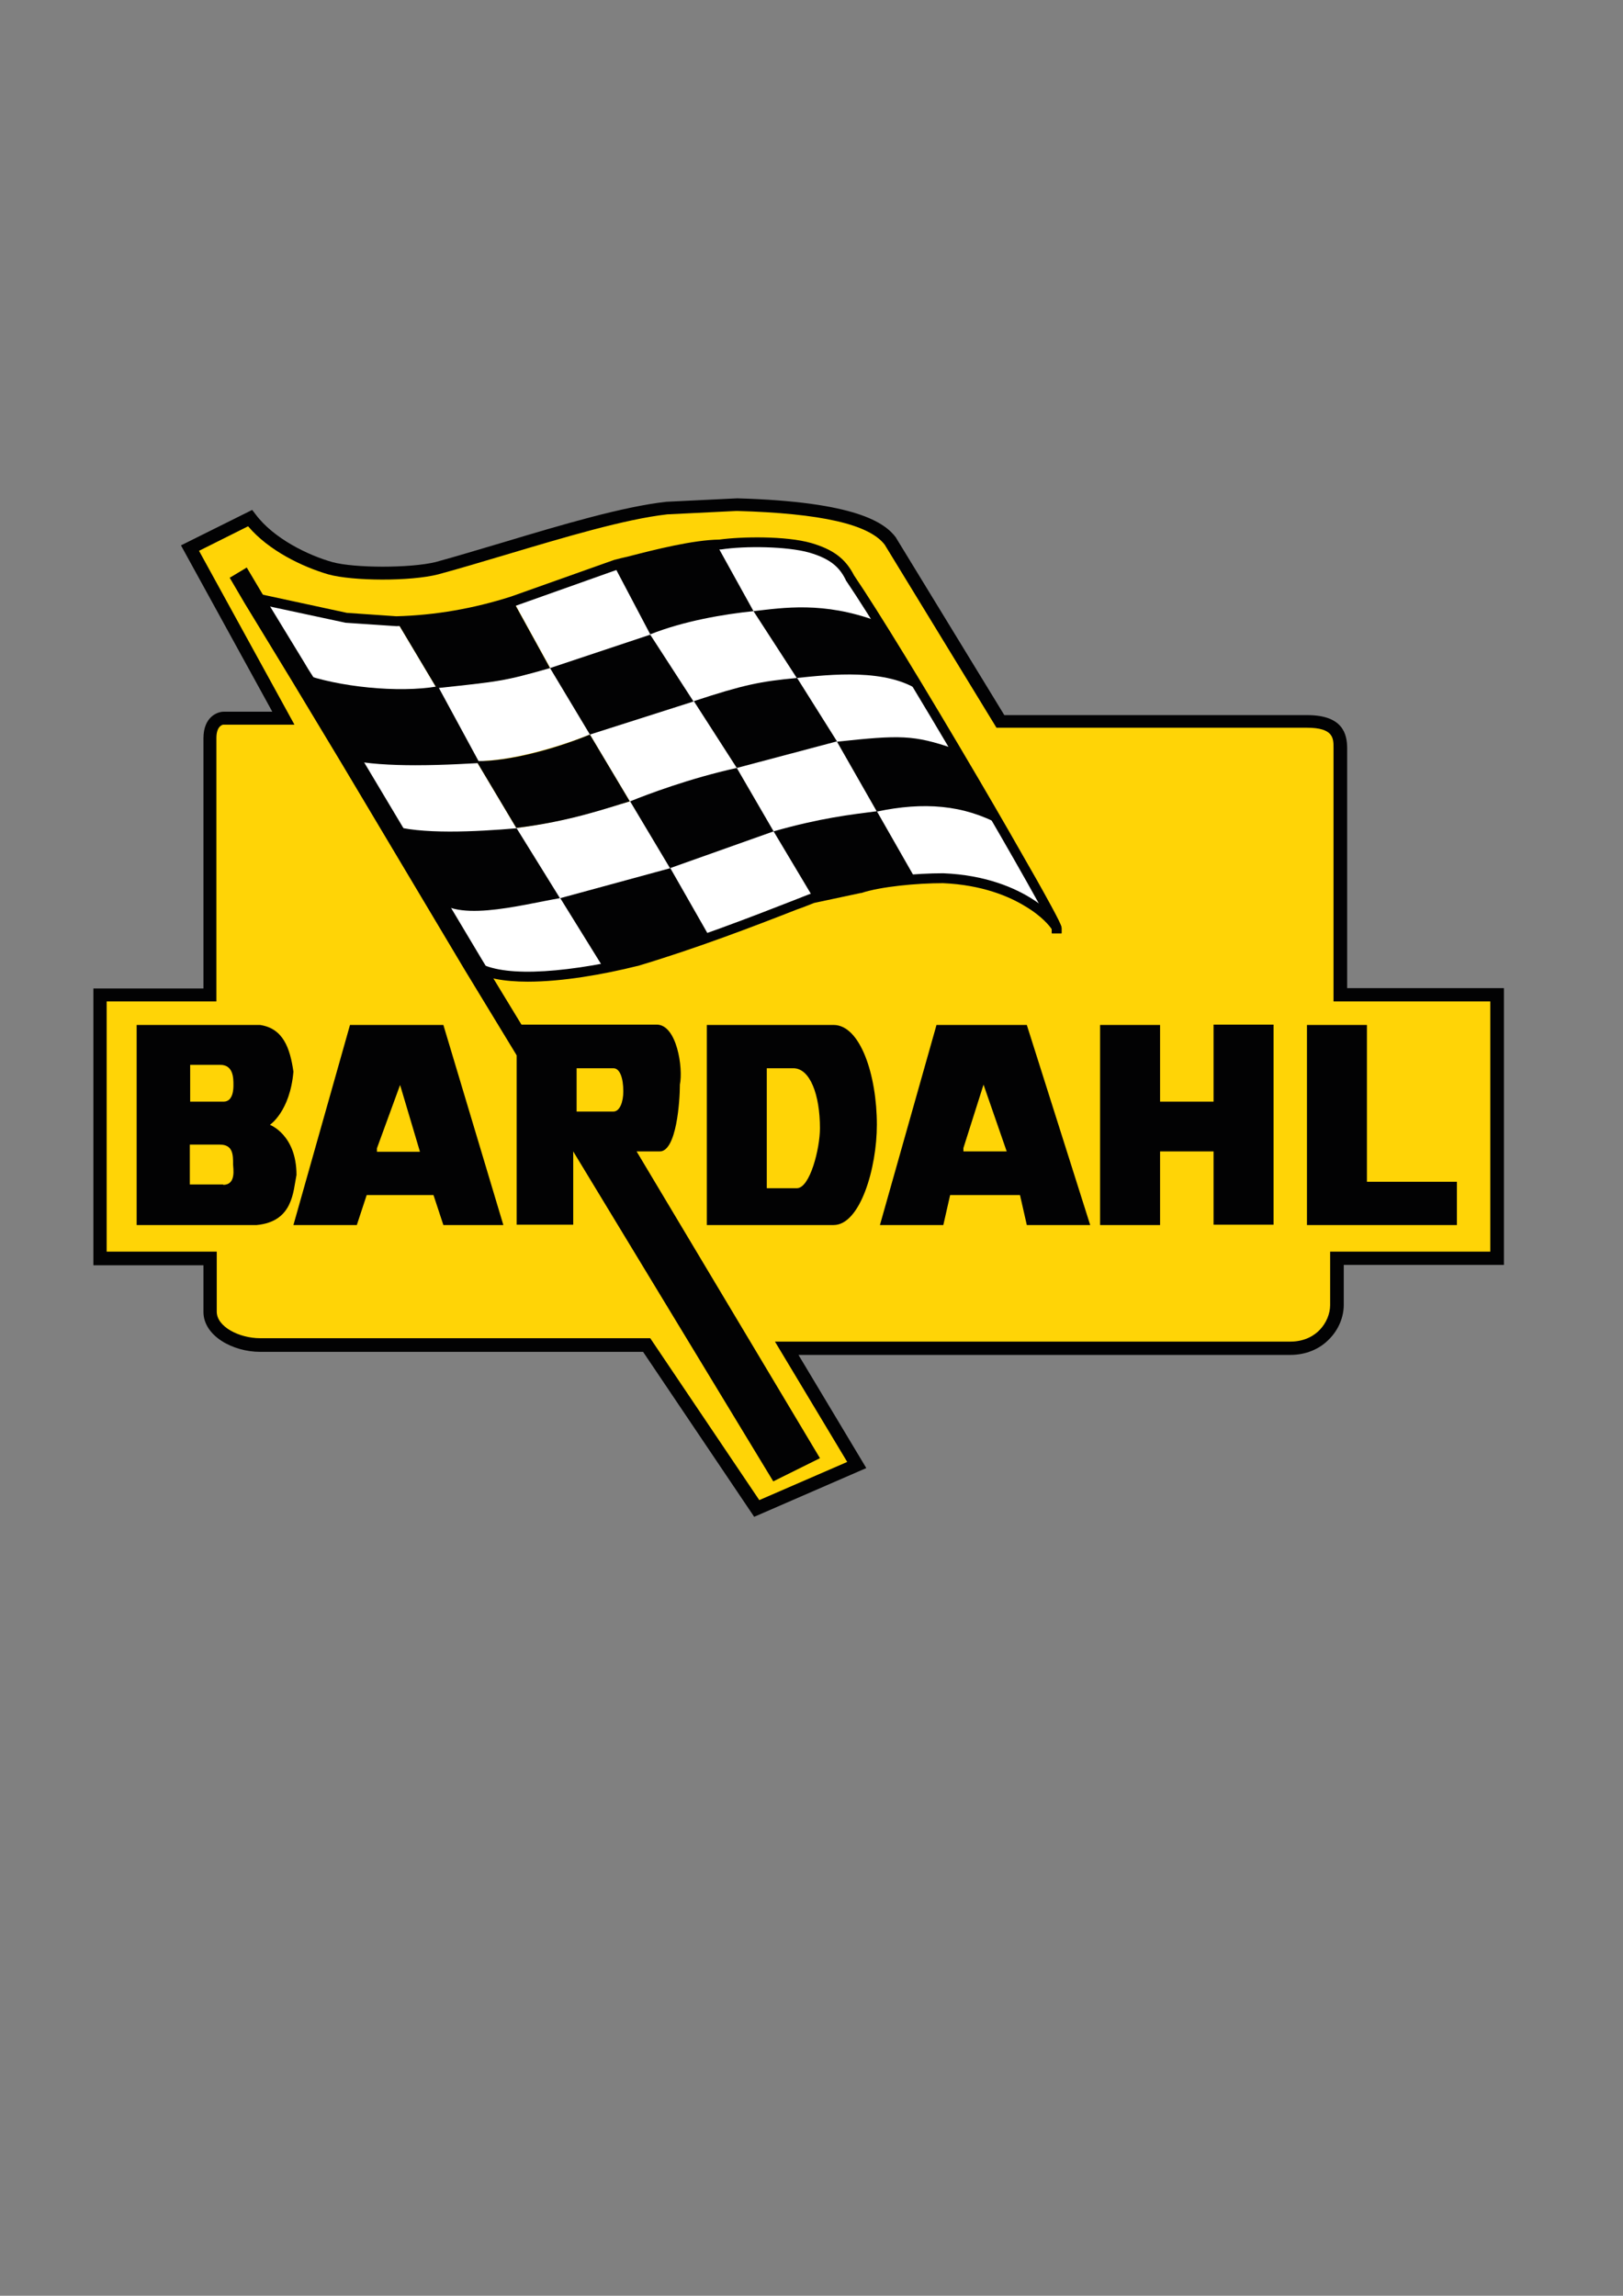 <?xml version="1.0" encoding="utf-8"?>
<!-- Generator: Adobe Illustrator 27.4.1, SVG Export Plug-In . SVG Version: 6.00 Build 0)  -->
<svg version="1.1" id="Livello_1" xmlns="http://www.w3.org/2000/svg" xmlns:xlink="http://www.w3.org/1999/xlink" x="0px" y="0px"
	 viewBox="0 0 595.3 841.9" style="enable-background:new 0 0 595.3 841.9;" xml:space="preserve">
<rect x="0" y="0" width="595.3" height="841.9" fill="#808080" stroke="none"/>
<style type="text/css">
	.st0{fill:#FFD406;}
	.st1{fill:#020203;}
	.st2{fill:#FFFFFF;}
	.st3{fill:none;}
</style>
<g>
	<g transform="matrix(1.25 0 0 -1.25 -22 401)">
		<g>
			<path class="st0" d="M456.9,28.9v-77.3h-47v-13.7c0-5.9-4.9-12.7-13.7-12.7H248.5L269-109l-29.4-12.7l-32.3,47.9H93.9
				c-6.8,0-14.7,3.9-14.7,9.8v15.7H46.9v77.3h32.3v75.3c0,4.9,2.9,5.9,3.9,5.9h17.6L73.3,160l17.6,8.8c5.9-7.8,16.6-12.7,23.5-14.7
				c6.8-2,23.5-2,31.3,0c21.5,5.9,49.9,15.7,67.5,17.6l20.5,1c34.2-1,42.1-6.8,45-10.8l32.3-52.8h90c8.8,0,9.8-3.9,9.8-7.8V28.9
				H456.9z"/>
		</g>
		<g>
			<path class="st1" d="M238.9-124.2l-32.6,48.4H93.9c-8,0-16.6,4.7-16.6,11.7v13.7H45v81.2h32.3v73.4c0,6.4,4.2,7.8,5.9,7.8h14.3
				l-26.8,48.8l20.9,10.4l1-1.3c5.3-7.1,15.4-12,22.5-14c6.5-1.8,22.9-1.8,30.3,0c6.2,1.7,12.8,3.7,19.9,5.8
				c17.3,5.2,35.2,10.5,47.9,11.9l0.1,0l20.6,1l0.1,0c34.7-1,43.2-7.1,46.5-11.5l0.1-0.2l31.7-51.9h88.9c10.5,0,11.7-5.6,11.7-9.8
				V30.9h46v-81.2h-47v-11.7c0-3.6-1.5-7.2-4.1-9.9c-2.9-3.1-7-4.8-11.6-4.8H251.9l19.9-33.2L238.9-124.2z M48.9-46.4h32.3V-64
				c0-4.5,6.7-7.8,12.7-7.8h114.5l32-47.5l25.8,11.2L245-72.8h151.2c4.4,0,7.2,1.9,8.7,3.5c1.9,2,3,4.7,3,7.2v15.7h47V27h-46v74.4
				c0,2.8,0,5.9-7.8,5.9H310l-32.8,53.7c-4.6,6-18.7,9.2-43.4,9.9l-20.4-1c-12.4-1.4-30.1-6.7-47.2-11.8c-7.1-2.1-13.7-4.1-20-5.8
				l0,0c-8.2-2.1-25.1-2-32.3,0c-7.5,2.2-17.4,6.9-23.5,14.1L76,159.2l28-51H83.1c0,0-2-0.2-2-3.9V27H48.9V-46.4z"/>
		</g>
		<g>
			<path class="st1" d="M86.1,2.5c0,2,0,5.9-3.9,5.9h-8.8V-2.4h9.8C86.1-2.4,86.1,1.5,86.1,2.5 M83.1-26.8c3.9,0,2.9,4.9,2.9,5.9
				c0,2.9,0,5.9-3.9,5.9h-8.8v-11.7H83.1z M96.8-9.2c0,0,7.8-2.9,7.8-14.7c-1-4.9-1-13.7-11.7-14.7H57.7v58.7h36.2
				c6.8-1,8.8-6.8,9.8-13.7C102.7-5.3,96.8-9.2,96.8-9.2"/>
		</g>
		<g>
			<path class="st1" d="M140.8-17L135,2.5l-6.8-18.6v-1H140.8z M147.7,20.1l17.6-58.7h-17.6l-2.9,8.8h-19.6l-2.9-8.8h-18.6
				l16.6,58.7H147.7z"/>
		</g>
		<g>
			<path class="st1" d="M313-17l-6.8,19.6l-5.9-18.6v-1H313z M318.9,20.1l18.6-58.7h-18.6l-2,8.8h-20.5l-2-8.8h-18.6l16.6,58.7
				H318.9z"/>
		</g>
		<g>
			<path class="st1" d="M200.5,0.6c0,3.9-1,6.8-2.9,6.8h-10.8V-5.3h10.8C199.5-5.3,200.5-2.4,200.5,0.6 M204.4-17l53.8-90l-13.7-6.8
				L185.8-17v-21.5h-16.6v58.7h41.1c5.9,0,7.8-12.7,6.8-17.6c0-4.9-1-19.6-5.9-19.6H204.4z"/>
		</g>
		<g>
			<path class="st1" d="M251.4-27.8c3.9,0,6.8,11.7,6.8,17.6c0,9.8-2.9,17.6-7.8,17.6h-7.8v-35.2H251.4z M274.9-9.2
				c0-12.7-4.9-29.4-12.7-29.4H225v58.7h37.2C270,20.1,274.9,5.5,274.9-9.2"/>
		</g>
		<g>
			<path class="st1" d="M340.4,20.1v-58.7H358V-17h15.7v-21.5h17.6v58.7h-17.6V-2.4H358v22.5H340.4z M401.1,20.1h17.6v-46h26.4
				v-12.7h-44V20.1z"/>
		</g>
		<g>
			<path class="st2" d="M327.7,48.5c0,1-9.8,13.7-33.3,14.7c-7.8,0-18.6-1-24.5-2.9l-13.7-2.9c-12.7-4.9-32.3-12.7-51.9-18.6
				c-12.7-2.9-38.2-7.8-47.9-1l-36.2,60.7c10.8-2.9,37.2-1,37.2-1l11.7-19.6c15.7,2,26.4,5.9,33.3,7.8l-11.7,19.6
				c-9.8-3.9-23.5-7.8-33.3-7.8L145.7,119c18.6,2,19.6,2,33.3,5.9l-10.8,19.6l30.3,10.8c7.8,2,21.5,5.9,30.3,5.9
				c6.8,1,19.6,1,26.4-1c6.8-2,9.8-4.9,11.7-8.8C283.7,126.8,327.7,50.5,327.7,48.5"/>
		</g>
		<g>
			<path class="st1" d="M190.7,105.3l11.7-19.6c-6.8-2-17.6-5.9-33.3-7.8l-11.7,19.6C167.3,97.4,181,101.3,190.7,105.3 M168.2,144.4
				l10.8-19.6c-13.7-3.9-14.7-3.9-33.3-5.9L134,138.5C145.6,138.9,157.2,140.9,168.2,144.4 M145.7,119l11.7-21.5c0,0-26.4-2-37.2,1
				l-14.7,24.5C116.4,119,134,117,145.7,119"/>
		</g>
		<g>
			<path class="st2" d="M134,138.5l11.7-19.6c-11.7-2-29.4,0-40.1,3.9l-13.7,22.5l27.4-5.9L134,138.5z"/>
		</g>
		<g>
			<g>
				<g>
					<polygon class="st1" points="169.2,11.2 154,36.2 117.8,96.9 103.1,121.3 89.4,143.8 85,151.3 90,154.3 94.4,146.9 
						106.6,126.9 106.6,126.9 108.1,124.4 109.7,121.9 109.6,121.9 122.8,99.9 159,39.3 174.2,14.3 					"/>
				</g>
				<g>
					<path class="st1" d="M329.2,47h-2.9v1.3c-0.8,2.2-10.7,19.9-24.5,43.4c-15.5,26.4-28.9,48.4-35.9,58.7l-0.1,0.1l0,0.1
						c-1.7,3.5-4.2,6.2-10.8,8.1c-6.4,1.8-18.7,2-25.8,0.9l-0.1,0h-0.1c-7.4,0-18.3-2.8-26.3-4.9c-1.3-0.3-2.5-0.7-3.6-0.9
						L168.7,143c-11.2-3.6-22.9-5.6-34.7-5.9l-0.1,0l-14.9,1l-28.9,6.2l0.6,2.9l28.7-6.2l14.5-1c11.5,0.3,22.8,2.3,33.7,5.8
						l30.4,10.8l0.1,0c1.1,0.3,2.3,0.6,3.7,0.9c8.1,2.1,19.2,4.9,26.9,5c6.6,0.9,19.5,1.1,26.9-1c6.5-1.9,10.1-4.6,12.6-9.5
						c7.2-10.6,20.8-32.9,36.6-59.8c6.4-10.9,12.4-21.4,17-29.5c7.3-13,7.3-13.6,7.3-14.2V47z"/>
				</g>
				<g>
					<path class="st1" d="M172.5,32.8c-7,0-13,1-16.9,3.7l-1.2,0.8l1.7,2.4l1.2-0.8c6.6-4.6,23.2-4.2,46.7,1.2
						c17,5.1,34.1,11.7,46.6,16.6c1.8,0.7,3.5,1.4,5.1,2l0.1,0l13.7,2.9c6.2,2.1,17.2,3,24.8,3l0.1,0c12.6-0.5,21.2-4.4,26.2-7.6
						c3-1.9,5-3.8,6.2-5c2.3-2.4,2.3-3.3,2.3-3.6V47h-2.9v1.2c-0.5,0.8-2.8,3.8-7.9,6.8c-4.6,2.8-12.5,6.2-24,6.7
						c-7.7,0-18.3-1-24-2.9l-0.2,0l-13.6-2.9c-1.6-0.6-3.2-1.3-5-1.9c-12.5-4.9-29.7-11.5-46.8-16.6l-0.1,0
						C194.6,34.9,182.6,32.8,172.5,32.8z"/>
				</g>
			</g>
			<g>
				<path class="st3" d="M134,138.5l11.7-19.6c18.6,2,19.6,2,33.3,5.9l-10.8,19.6"/>
			</g>
			<g>
				<path class="st1" d="M139.5,96.3c-7.1,0-14.6,0.4-19.3,1.6l0.3,0.9c4.4-1.2,12.1-1.7,22.5-1.6c6.3,0.1,11.8,0.4,13.8,0.6
					l-11.2,20.6c-11.4-1.8-28.9-0.1-40,4l0.3,0.9c11.1-4.1,28.7-5.8,39.9-3.9l0.3,0.1L158.3,97l-0.8-0.1
					C156.9,96.9,148.5,96.3,139.5,96.3z"/>
			</g>
		</g>
		<g>
			<path class="st1" d="M132,78.8c8.8-2.9,25.4-2,37.2-1l12.7-20.5c-11.7-2-32.3-7.8-37.2,1 M194.7,36.8l-12.7,20.5l32.3,8.8
				L226,45.6 M214.2,66.1l-11.7,19.6c4.9,2,17.6,6.8,31.3,9.8l10.8-18.6L214.2,66.1z M256.3,57.3l-11.7,19.6
				c13.7,3.9,22.5,4.9,30.3,5.9l11.7-20.5 M233.8,95.5l29.4,7.8l-11.7,18.6c-10.8-1-15.7-2-30.3-6.8L233.8,95.5z M190.7,105.3
				L179,124.8l29.4,9.8l12.7-19.6L190.7,105.3z M311.1,78.8c-10.8,5.9-22.5,6.8-36.2,3.9l-11.7,20.5c18.6,2,22.5,2,34.2-2
				 M287.6,118c-9.8,6.8-26.4,4.9-36.2,3.9l-12.7,19.6c8.8,1,20.5,2.9,36.2-2.9 M197.6,155.2l10.8-20.5c9.8,3.9,21.5,5.9,30.3,6.8
				L227.9,161"/>
		</g>
	</g>
</g>
</svg>
